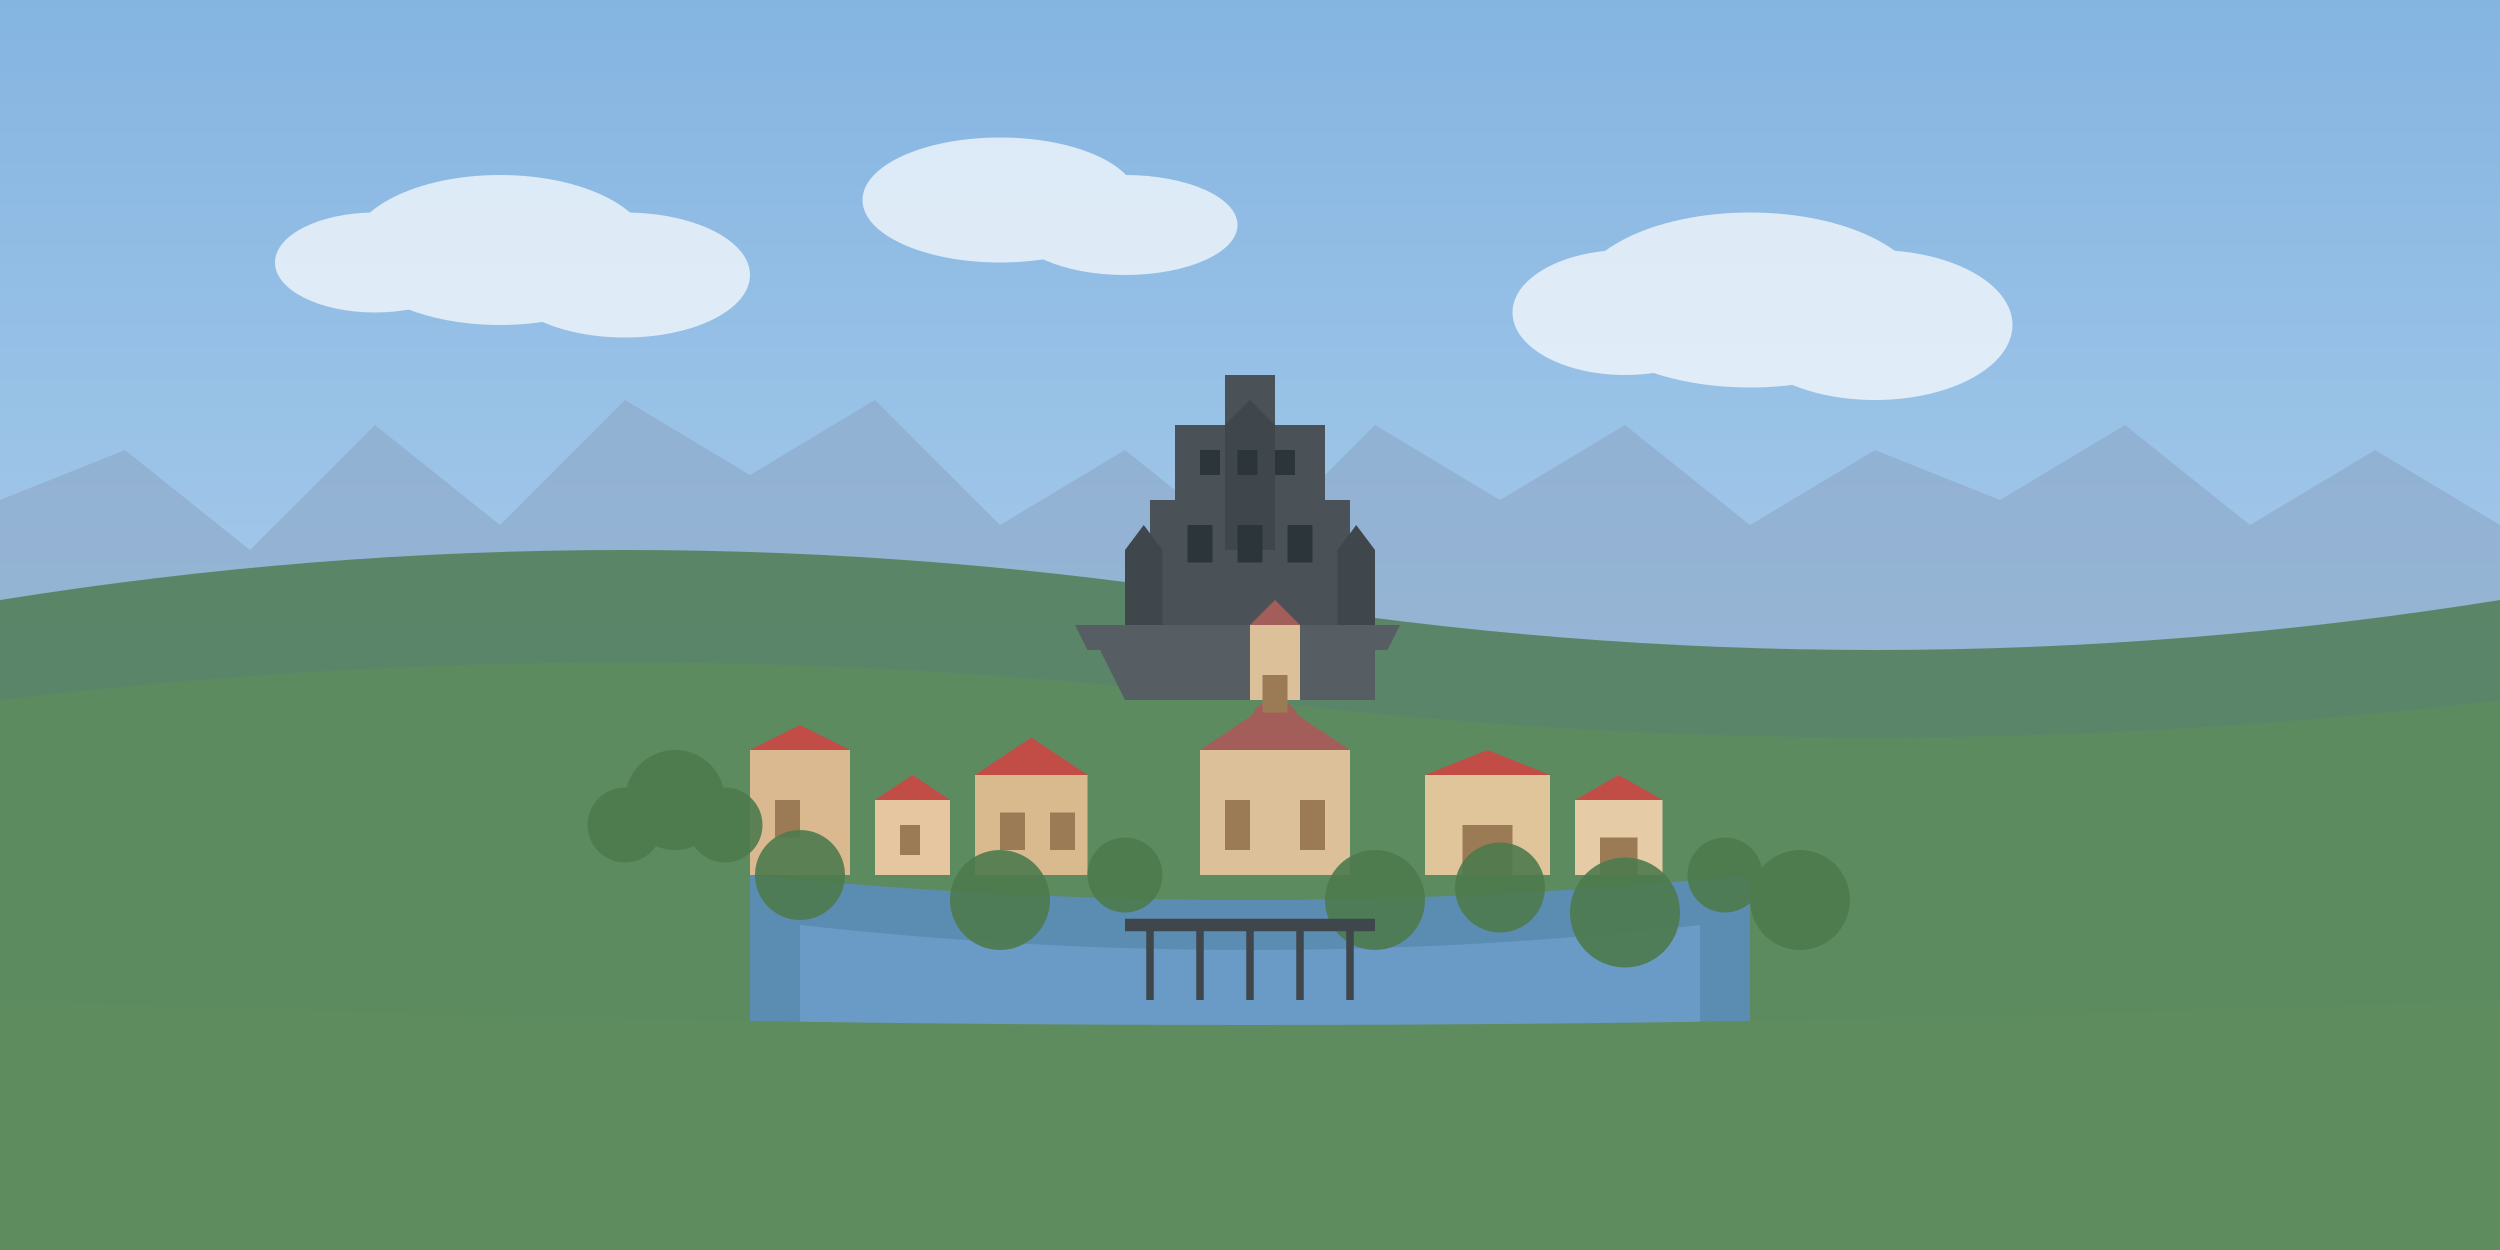 <svg xmlns="http://www.w3.org/2000/svg" viewBox="0 0 1000 500" preserveAspectRatio="xMidYMid slice">
  <rect x="0" y="0" width="1000" height="500" fill="#333333" stroke="none"/>
  <!-- Sky Gradient -->
  <defs>
    <linearGradient id="skyGradient" x1="0%" y1="0%" x2="0%" y2="100%">
      <stop offset="0%" stop-color="#84b4e1" />
      <stop offset="100%" stop-color="#c3ddf2" />
    </linearGradient>
  </defs>
  
  <!-- Sky Background -->
  <rect width="1000" height="500" fill="url(#skyGradient)" />
  
  <!-- Distant Mountains -->
  <path d="M0,200 L50,180 L100,220 L150,170 L200,210 L250,160 L300,190 L350,160 L400,210 L450,180 L500,220 L550,170 L600,200 L650,170 L700,210 L750,180 L800,200 L850,170 L900,210 L950,180 L1000,210 L1000,500 L0,500 Z" fill="#8ca7c7" opacity="0.6" />
  
  <!-- Rolling Hills -->
  <path d="M0,240 Q250,200 500,240 Q750,280 1000,240 L1000,500 L0,500 Z" fill="#4d7a4d" opacity="0.8" />
  <path d="M0,280 Q250,250 500,280 Q750,310 1000,280 L1000,500 L0,500 Z" fill="#5e8c5e" opacity="0.8" />
  
  <!-- Salzach River -->
  <path d="M300,350 Q500,370 700,350 L700,500 L300,500 Z" fill="#5a8ed3" opacity="0.7" />
  <path d="M320,370 Q500,390 680,370 L680,500 L320,500 Z" fill="#7ba9dc" opacity="0.5" />
  
  <!-- Hohensalzburg Fortress -->
  <!-- Main Castle Structure - Fortress Hill -->
  <path d="M500,150 L450,280 L550,280 Z" fill="#6b7c87" />
  
  <!-- Fortress Walls -->
  <path d="M450,280 L440,260 L435,260 L430,250 L560,250 L555,260 L550,260 L550,280 Z" fill="#565e63" />
  
  <!-- Main Fortress Buildings -->
  <rect x="460" y="200" width="80" height="50" fill="#4a5258" />
  <rect x="470" y="170" width="60" height="30" fill="#4a5258" />
  <rect x="490" y="150" width="20" height="20" fill="#4a5258" />
  
  <!-- Towers -->
  <rect x="450" y="220" width="15" height="30" fill="#40474c" />
  <path d="M450,220 L457.5,210 L465,220 Z" fill="#40474c" />
  
  <rect x="535" y="220" width="15" height="30" fill="#40474c" />
  <path d="M535,220 L542.5,210 L550,220 Z" fill="#40474c" />
  
  <rect x="490" y="170" width="20" height="50" fill="#40474c" />
  <path d="M490,170 L500,160 L510,170 Z" fill="#40474c" />
  
  <!-- Windows and Details -->
  <rect x="475" y="210" width="10" height="15" fill="#2c3539" />
  <rect x="495" y="210" width="10" height="15" fill="#2c3539" />
  <rect x="515" y="210" width="10" height="15" fill="#2c3539" />
  
  <rect x="480" y="180" width="8" height="10" fill="#2c3539" />
  <rect x="495" y="180" width="8" height="10" fill="#2c3539" />
  <rect x="510" y="180" width="8" height="10" fill="#2c3539" />
  
  <!-- Old Town Salzburg -->
  <!-- Buildings Left Side -->
  <rect x="300" y="300" width="40" height="50" fill="#dab990" />
  <rect x="310" y="320" width="10" height="15" fill="#9b7b55" />
  <path d="M300,300 L320,290 L340,300 Z" fill="#c14d46" />
  
  <rect x="350" y="320" width="30" height="30" fill="#e6c6a1" />
  <rect x="360" y="330" width="8" height="12" fill="#9b7b55" />
  <path d="M350,320 L365,310 L380,320 Z" fill="#c14d46" />
  
  <rect x="390" y="310" width="45" height="40" fill="#d9ba8f" />
  <rect x="400" y="325" width="10" height="15" fill="#9b7b55" />
  <rect x="420" y="325" width="10" height="15" fill="#9b7b55" />
  <path d="M390,310 L412.5,295 L435,310 Z" fill="#c14d46" />
  
  <!-- Buildings Right Side -->
  <rect x="570" y="310" width="50" height="40" fill="#e0c49a" />
  <rect x="585" y="330" width="20" height="20" fill="#9b7b55" />
  <path d="M570,310 L595,300 L620,310 Z" fill="#c14d46" />
  
  <rect x="630" y="320" width="35" height="30" fill="#e6cca6" />
  <rect x="640" y="335" width="15" height="15" fill="#9b7b55" />
  <path d="M630,320 L647.5,310 L665,320 Z" fill="#c14d46" />
  
  <!-- Salzburg Cathedral -->
  <rect x="480" y="300" width="60" height="50" fill="#dbc09a" />
  <path d="M480,300 L510,280 L540,300 Z" fill="#a35e5a" />
  <rect x="500" y="250" width="20" height="30" fill="#dbc09a" />
  <path d="M500,250 L510,240 L520,250 Z" fill="#a35e5a" />
  
  <!-- Cathedral Domes -->
  <circle cx="510" cy="290" r="10" fill="#a35e5a" />
  
  <!-- Cathedral Windows -->
  <rect x="490" y="320" width="10" height="20" fill="#9b7b55" />
  <rect x="520" y="320" width="10" height="20" fill="#9b7b55" />
  <rect x="505" y="270" width="10" height="15" fill="#9b7b55" />
  
  <!-- Trees Around the City -->
  <g opacity="0.9">
    <!-- Left Side Trees -->
    <circle cx="270" cy="320" r="20" fill="#4d7a4d" />
    <circle cx="250" cy="330" r="15" fill="#4d7a4d" />
    <circle cx="290" cy="330" r="15" fill="#4d7a4d" />
    
    <circle cx="320" cy="350" r="18" fill="#4d7a4d" />
    <circle cx="400" cy="360" r="20" fill="#4d7a4d" />
    <circle cx="450" cy="350" r="15" fill="#4d7a4d" />
    
    <!-- Right Side Trees -->
    <circle cx="550" cy="360" r="20" fill="#4d7a4d" />
    <circle cx="600" cy="355" r="18" fill="#4d7a4d" />
    <circle cx="650" cy="365" r="22" fill="#4d7a4d" />
    <circle cx="690" cy="350" r="15" fill="#4d7a4d" />
    <circle cx="720" cy="360" r="20" fill="#4d7a4d" />
  </g>
  
  <!-- Bridge Over Salzach -->
  <line x1="450" y1="370" x2="550" y2="370" stroke="#40474c" stroke-width="5" />
  <line x1="460" y1="370" x2="460" y2="400" stroke="#40474c" stroke-width="3" />
  <line x1="480" y1="370" x2="480" y2="400" stroke="#40474c" stroke-width="3" />
  <line x1="500" y1="370" x2="500" y2="400" stroke="#40474c" stroke-width="3" />
  <line x1="520" y1="370" x2="520" y2="400" stroke="#40474c" stroke-width="3" />
  <line x1="540" y1="370" x2="540" y2="400" stroke="#40474c" stroke-width="3" />
  
  <!-- Clouds -->
  <g opacity="0.7">
    <ellipse cx="200" cy="100" rx="60" ry="30" fill="#ffffff" />
    <ellipse cx="250" cy="110" rx="50" ry="25" fill="#ffffff" />
    <ellipse cx="150" cy="105" rx="40" ry="20" fill="#ffffff" />
    
    <ellipse cx="700" cy="120" rx="70" ry="35" fill="#ffffff" />
    <ellipse cx="750" cy="130" rx="55" ry="30" fill="#ffffff" />
    <ellipse cx="650" cy="125" rx="45" ry="25" fill="#ffffff" />
    
    <ellipse cx="400" cy="80" rx="55" ry="25" fill="#ffffff" />
    <ellipse cx="450" cy="90" rx="45" ry="20" fill="#ffffff" />
  </g>
  
  <!-- Foreground Grass -->
  <path d="M0,400 Q500,420 1000,400 L1000,500 L0,500 Z" fill="#5e8c5e" />
</svg>
